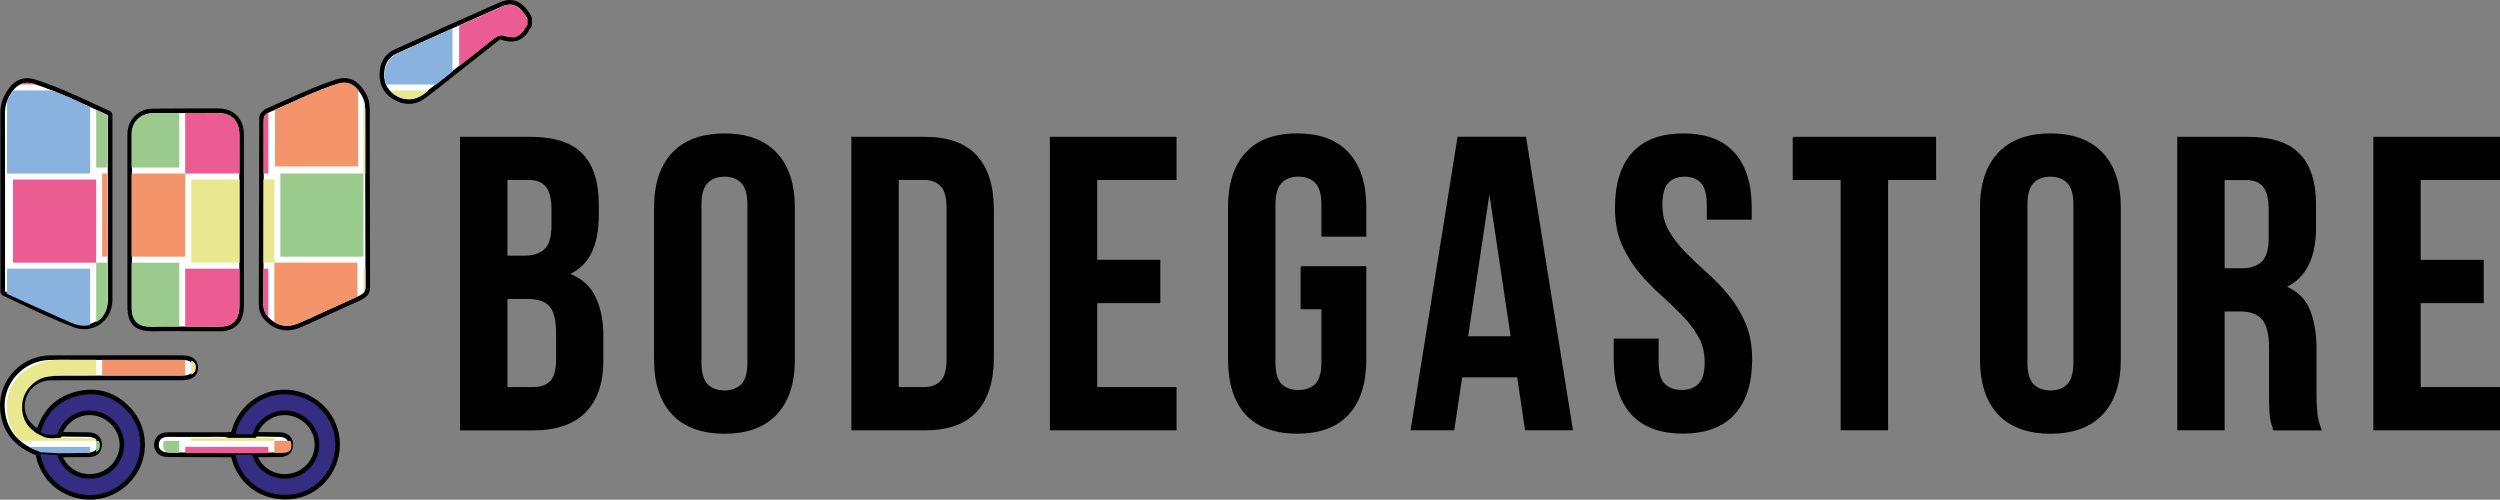 <?xml version="1.0" encoding="UTF-8"?> <svg xmlns="http://www.w3.org/2000/svg" id="Capa_2" data-name="Capa 2" viewBox="0 0 3787.71 757.08"><rect x="0" y="0" width="3787.71" height="757.08" fill="#808080" stroke="none"/><defs><style> .cls-1 { fill: #eb5c93; } .cls-1, .cls-2, .cls-3, .cls-4, .cls-5, .cls-6, .cls-7 { stroke-width: 0px; } .cls-8 { fill: none; stroke-width: 2.29px; } .cls-8, .cls-9 { stroke: #010101; } .cls-2 { fill: #010101; } .cls-3 { fill: #9aca8c; } .cls-4 { fill: #fff; } .cls-5 { fill: #e8e98e; } .cls-9 { fill: #342d81; stroke-miterlimit: 10; stroke-width: 7px; } .cls-6 { fill: #f3946b; } .cls-7 { fill: #89b2df; } </style></defs><g id="Capa_1-2" data-name="Capa 1"><g id="Capa_1-2" data-name="Capa 1-2"><g><path class="cls-8" d="m803.17,208.43c36.23,0,62.39,8.45,78.55,25.34,16.26,16.8,24.34,42.23,24.34,76.37v15.89c0,22.79-3.63,41.5-10.81,56.39-7.08,14.71-18.43,25.61-33.96,32.69,18.98,7.17,32.24,18.98,39.96,35.24,7.81,16.16,11.71,36.05,11.71,59.66v35.96c0,34.15-8.9,60.21-26.61,78.1s-44.04,26.88-79.01,26.88h-109.25V208.43h105.07Zm-35.51,243.38v135.77h39.87c11.81,0,20.8-3.18,26.88-9.44,6.18-6.27,9.26-17.62,9.26-34.05v-38.6c0-20.71-3.54-34.78-10.53-42.32-6.9-7.63-18.34-11.44-34.42-11.44h-31.06v.09Zm0-180.26v116.97h27.33c13.08,0,23.25-3.36,30.6-10.08,7.36-6.81,11.08-19.07,11.08-36.69v-24.7c0-15.98-2.82-27.52-8.63-34.69-5.63-7.17-14.62-10.81-26.88-10.81h-33.51Zm293.96,277.62c0,15.89,3.27,27.15,9.72,33.78,6.63,6.54,15.35,9.72,26.24,9.72s19.8-3.27,26.24-9.72c6.54-6.63,9.72-17.89,9.72-33.78v-239.02c0-15.98-3.27-27.15-9.72-33.69-6.45-6.63-15.17-9.9-26.24-9.9s-19.62,3.27-26.24,9.9c-6.45,6.54-9.72,17.71-9.72,33.69v239.02Zm-69.56-234.57c0-35.78,9.08-63.3,27.15-82.37,18.07-19.25,44.23-28.88,78.37-28.88s60.3,9.63,78.37,28.88c18.16,19.16,27.15,46.59,27.15,82.37v230.12c0,35.78-8.99,63.3-27.15,82.55-18.07,19.16-44.23,28.7-78.37,28.7s-60.3-9.63-78.37-28.7c-18.07-19.25-27.15-46.77-27.15-82.55v-230.12Zm298.96-106.16h110.07c34.96,0,60.94,9.26,77.92,27.79,17.07,18.53,25.61,45.68,25.61,81.46v223.76c0,35.87-8.54,63.12-25.61,81.64-16.98,18.53-42.95,27.79-77.92,27.79h-110.07V208.43Zm69.47,63.12v316.03h39.23c10.99,0,19.62-3.18,25.88-9.44,6.45-6.27,9.63-17.44,9.63-33.51v-230.12c0-16.07-3.18-27.24-9.63-33.51-6.27-6.36-14.89-9.54-25.88-9.54h-39.23v.09Zm300.77,123.23h95.54v63.3h-95.54v129.41h120.15v63.3h-189.62V208.43h189.62v63.12h-120.15s0,123.23,0,123.23Zm310.4,9.63h97.26v140.22c0,35.78-8.72,63.3-26.24,82.55-17.53,19.16-43.23,28.7-77.28,28.7s-60.03-9.63-77.46-28.7c-17.53-19.25-26.24-46.77-26.24-82.55v-230.12c0-35.78,8.72-63.3,26.24-82.37,17.53-19.25,43.32-28.88,77.46-28.88s59.85,9.63,77.28,28.88c17.53,19.16,26.24,46.59,26.24,82.37v42.95h-65.75v-47.4c0-15.98-3.27-27.15-9.72-33.69-6.45-6.63-15.17-9.9-26.24-9.9s-19.62,3.27-26.25,9.9c-6.45,6.54-9.72,17.71-9.72,33.69v239.02c0,15.89,3.27,27.06,9.72,33.51,6.63,6.27,15.35,9.44,26.25,9.44s19.8-3.18,26.24-9.44c6.54-6.45,9.72-17.62,9.72-33.51v-81.64h-31.51v-63.12.09Zm410.11,246.38h-70.2l-11.9-80.28h-85.36l-11.99,80.28h-63.84l70.83-442.44h101.71l70.83,442.44h-.09Zm-158.65-140.22h66.93l-33.51-223.76-33.51,223.76h.09Zm224.85-195.97c0-35.78,8.54-63.3,25.61-82.37,17.07-19.25,42.68-28.88,76.83-28.88s59.76,9.63,76.83,28.88c17.07,19.16,25.61,46.59,25.61,82.37v17.07h-65.75v-21.52c0-15.98-3.09-27.15-9.26-33.69-5.99-6.63-14.62-9.9-25.61-9.9s-19.43,3.27-25.61,9.9c-6.08,6.54-9.08,17.71-9.08,33.69s3.36,28.61,10.08,40.23c6.81,11.53,15.17,22.43,25.34,32.87,10.17,10.26,21.07,20.52,32.51,30.79,11.62,10.26,22.52,21.52,32.51,33.78,10.17,12.26,18.62,26.15,25.34,41.77,6.81,15.53,10.17,33.87,10.17,54.94,0,35.78-8.72,63.3-26.25,82.55-17.53,19.16-43.32,28.7-77.46,28.7s-59.94-9.63-77.46-28.7c-17.53-19.25-26.25-46.77-26.25-82.55v-30.42h65.75v34.87c0,15.89,3.27,27.06,9.72,33.51,6.63,6.27,15.35,9.44,26.34,9.44s19.62-3.18,26.06-9.44c6.63-6.45,9.9-17.62,9.9-33.51s-3.36-28.61-10.17-40.14c-6.72-11.62-15.07-22.61-25.34-32.87-10.08-10.35-20.89-20.71-32.51-30.97-11.53-10.44-22.34-21.61-32.42-33.78-10.08-12.26-18.53-26.15-25.34-41.68-6.81-15.62-10.17-33.96-10.17-55.12l.09.18Zm269.26-106.16h214.95v63.12h-72.74v379.24h-69.56v-379.24h-72.65s0-63.12,0-63.12Zm353.35,340.73c0,15.89,3.27,27.15,9.72,33.78,6.63,6.54,15.35,9.72,26.25,9.72s19.8-3.27,26.25-9.72c6.54-6.63,9.72-17.89,9.72-33.78v-239.02c0-15.98-3.27-27.15-9.72-33.69-6.45-6.63-15.17-9.9-26.25-9.9s-19.62,3.27-26.25,9.9c-6.45,6.54-9.72,17.71-9.72,33.69v239.02Zm-69.56-234.57c0-35.78,9.08-63.3,27.15-82.37,18.07-19.25,44.23-28.88,78.37-28.88s60.3,9.63,78.37,28.88c18.16,19.16,27.15,46.59,27.15,82.37v230.12c0,35.78-8.99,63.3-27.15,82.55-18.07,19.16-44.23,28.7-78.37,28.7s-60.3-9.63-78.37-28.7c-18.07-19.25-27.15-46.77-27.15-82.55v-230.12Zm444.26,336.28c-.82-3-1.73-5.72-2.63-8.17-.82-2.54-1.54-5.72-2.18-9.63-.64-3.81-1-8.63-1.18-14.53-.27-5.81-.36-13.17-.36-22.07v-69.56c0-20.71-3.63-35.14-10.81-43.5-7.08-8.45-18.62-12.71-34.69-12.71h-24.07v180.08h-69.47V208.43h104.98c36.23,0,62.39,8.45,78.55,25.34,16.26,16.8,24.43,42.23,24.43,76.37v34.87c0,45.5-15.17,75.37-45.41,89.63,17.71,7.17,29.79,18.98,36.23,35.24,6.63,16.16,9.9,35.78,9.9,58.94v68.38c0,10.9.45,20.43,1.27,28.7.82,8.26,2.91,16.62,6.36,25.06h-70.83l-.09-.09Zm-75.92-379.24v135.95h27.33c13.08,0,23.25-3.36,30.51-10.08,7.45-6.81,11.17-19.07,11.17-36.69v-43.68c0-15.98-2.91-27.52-8.63-34.69-5.63-7.17-14.62-10.81-26.88-10.81h-33.51Zm297.05,123.23h95.54v63.3h-95.54v129.41h120.15v63.3h-189.62V208.43h189.62v63.12h-120.15v123.32Z"></path><path class="cls-2" d="m803.17,208.43c36.33,0,62.57,8.45,78.73,25.25,16.16,16.8,24.34,42.41,24.34,76.56v15.71c0,22.79-3.63,41.59-10.81,56.3-7.08,14.71-18.43,25.7-34.05,32.97,18.98,7.08,32.24,18.8,40.05,34.96,7.9,16.26,11.81,36.14,11.81,59.66v36.14c0,34.15-8.9,60.21-26.61,78.19-17.71,17.89-44.04,26.79-78.92,26.79h-109.43V208.43h104.98-.09Zm-35.33,243.38v135.77h39.87c11.71,0,20.61-3.09,26.79-9.35,6.08-6.36,9.17-17.8,9.17-34.24v-38.5c0-20.71-3.54-34.78-10.44-42.32-6.9-7.54-18.34-11.44-34.42-11.44h-30.88l-.09.09Zm0-180.17v116.88h27.15c13.08,0,23.25-3.36,30.69-10.08,7.36-6.72,11.08-18.98,11.08-36.69v-24.7c0-16.07-2.91-27.7-8.63-34.78-5.63-7.08-14.53-10.63-26.79-10.63,0,0-33.51,0-33.51,0Z"></path><path class="cls-2" d="m1061.54,549.07c0,15.98,3.27,27.24,9.72,33.87,6.63,6.54,15.35,9.72,26.34,9.72s19.71-3.27,26.15-9.72c6.63-6.63,9.9-17.89,9.9-33.87v-238.93c0-16.07-3.36-27.33-9.9-33.87-6.54-6.45-15.26-9.72-26.15-9.72s-19.8,3.27-26.34,9.72c-6.54,6.54-9.72,17.8-9.72,33.87v238.93Zm-69.38-234.57c0-35.78,8.99-63.21,27.15-82.28,18.07-19.16,44.23-28.79,78.37-28.79s60.3,9.63,78.37,28.79c18.07,19.07,27.15,46.5,27.15,82.28v230.12c0,35.96-9.08,63.48-27.15,82.64-18.07,19.07-44.23,28.61-78.37,28.61s-60.3-9.54-78.37-28.61c-18.07-19.16-27.15-46.77-27.15-82.64v-230.12Z"></path><path class="cls-2" d="m1290.93,208.43h109.97c35.05,0,61.03,9.26,78.01,27.88,17.07,18.44,25.61,45.59,25.61,81.37v223.76c0,35.96-8.54,63.21-25.61,81.73-16.98,18.44-42.95,27.7-78.01,27.7h-109.97V208.43Zm69.56,63.21v315.94h39.14c10.99,0,19.62-3.09,25.97-9.35,6.36-6.36,9.54-17.62,9.54-33.69v-230.12c0-15.98-3.18-27.06-9.54-33.33-6.36-6.36-15.08-9.54-25.97-9.54h-39.14v.09Z"></path><path class="cls-2" d="m1661.36,394.87h95.44v63.02h-95.44v129.68h120.05v63.21h-189.71V208.43h189.71v63.21h-120.05v123.23Z"></path><path class="cls-2" d="m1971.67,404.22h97.26v140.31c0,35.96-8.72,63.48-26.15,82.64-17.53,19.07-43.32,28.61-77.46,28.61s-60.03-9.54-77.46-28.61c-17.53-19.16-26.15-46.77-26.15-82.64v-230.12c0-35.78,8.72-63.21,26.15-82.28,17.44-19.16,43.23-28.79,77.46-28.79s59.94,9.63,77.46,28.79c17.44,19.07,26.15,46.5,26.15,82.28v43.05h-65.66v-47.31c0-16.07-3.36-27.33-9.9-33.87-6.54-6.45-15.26-9.72-26.15-9.72s-19.8,3.27-26.34,9.72c-6.54,6.54-9.72,17.8-9.72,33.87v238.93c0,15.98,3.27,27.15,9.72,33.51,6.63,6.36,15.35,9.54,26.34,9.54s19.71-3.18,26.15-9.54c6.63-6.36,9.9-17.53,9.9-33.51v-81.55h-31.6v-63.3Z"></path><path class="cls-2" d="m2381.78,650.78h-70.11l-11.99-80.28h-85.27l-12.17,80.28h-63.75l70.92-442.44h101.8l70.74,442.44h-.18Zm-158.65-140.31h66.93l-33.51-223.76-33.51,223.76h.09Z"></path><path class="cls-2" d="m2448.07,314.5c0-35.78,8.54-63.21,25.61-82.28,17.07-19.16,42.68-28.79,76.74-28.79s59.75,9.63,76.92,28.79c17.07,19.07,25.61,46.5,25.61,82.28v17.25h-65.84v-21.52c0-16.07-3.09-27.33-9.17-33.87-6.08-6.45-14.71-9.72-25.61-9.72s-19.34,3.27-25.43,9.72c-6.08,6.54-9.17,17.8-9.17,33.87,0,15.07,3.36,28.42,10.08,40.05,6.72,11.62,15.17,22.61,25.25,32.97,10.08,10.35,20.98,20.71,32.51,31.06,11.62,10.26,22.43,21.43,32.51,33.69,10.08,12.26,18.53,26.15,25.25,41.68,6.72,15.62,10.08,33.96,10.08,55.03,0,35.96-8.72,63.48-26.15,82.64-17.53,19.07-43.32,28.61-77.46,28.61s-60.03-9.54-77.46-28.61c-17.53-19.16-26.15-46.77-26.15-82.64v-30.33h65.66v34.78c0,15.98,3.27,27.15,9.72,33.51,6.63,6.36,15.35,9.54,26.34,9.54s19.71-3.18,26.15-9.54c6.45-6.36,9.72-17.53,9.72-33.51s-3.36-28.61-10.08-40.23c-6.72-11.62-15.17-22.52-25.25-32.69-10.08-10.35-20.98-20.71-32.51-31.06-11.62-10.35-22.43-21.61-32.51-33.87-10.08-12.17-18.53-26.06-25.25-41.68-6.72-15.53-10.08-33.87-10.08-55.03v-.09Z"></path><path class="cls-2" d="m2717.33,208.43h214.95v63.21h-72.74v379.14h-69.56v-379.14h-72.56v-63.21h-.09Z"></path><path class="cls-2" d="m3070.41,549.07c0,15.98,3.27,27.24,9.72,33.87,6.63,6.54,15.35,9.72,26.34,9.72s19.71-3.27,26.15-9.72c6.63-6.63,9.9-17.89,9.9-33.87v-238.93c0-16.07-3.36-27.33-9.9-33.87-6.54-6.45-15.26-9.72-26.15-9.72s-19.8,3.27-26.34,9.72c-6.54,6.54-9.72,17.8-9.72,33.87v238.93Zm-69.38-234.57c0-35.78,8.99-63.21,27.15-82.28,18.07-19.16,44.23-28.79,78.37-28.79s60.3,9.63,78.37,28.79c18.07,19.07,27.15,46.5,27.15,82.28v230.12c0,35.96-9.08,63.48-27.15,82.64-18.07,19.07-44.23,28.61-78.37,28.61s-60.3-9.54-78.37-28.61c-18.07-19.16-27.15-46.77-27.15-82.64v-230.12Z"></path><path class="cls-2" d="m3445.2,650.78c-.73-3-1.63-5.72-2.45-8.26-.91-2.45-1.63-5.63-2.27-9.35-.64-3.81-1.09-8.72-1.27-14.62-.18-5.99-.18-13.35-.18-22.25v-69.38c0-20.71-3.63-35.24-10.81-43.59-7.08-8.45-18.71-12.71-34.78-12.71h-23.97v180.17h-69.56V208.43h104.98c36.33,0,62.57,8.45,78.74,25.25,16.16,16.8,24.34,42.41,24.34,76.56v34.78c0,45.41-15.17,75.28-45.5,89.63,17.62,7.27,29.61,18.98,36.14,35.14,6.63,16.26,9.9,35.96,9.9,59.12v68.29c0,10.99.45,20.61,1.27,28.79.82,8.17,3,16.44,6.36,24.88h-70.93v-.09Zm-75.74-379.14v135.77h27.15c13.08,0,23.25-3.36,30.69-10.08,7.36-6.72,11.08-18.98,11.08-36.69v-43.59c0-16.07-2.91-27.7-8.63-34.78-5.63-7.08-14.53-10.63-26.79-10.63h-33.51,0Z"></path><path class="cls-2" d="m3666.51,394.87h95.44v63.02h-95.44v129.68h120.06v63.21h-189.71V208.43h189.71v63.21h-120.06v123.23Z"></path></g><g><g><path class="cls-4" d="m619.59,153.89c-6.24,0-12.6-1.63-18.93-4.85-14.65-7.46-22.3-20.05-22.13-36.41.18-16.26,7.47-28.5,20.53-34.47,49.65-22.68,100.38-45.17,149.45-66.91l9.96-4.42c5.07-2.25,9.68-3.34,14.11-3.34,11.61,0,20.96,7.37,29.41,23.2.27.51.41,1.07.41,1.65v9.36c0,1.4-.83,2.66-2.12,3.22-.89.38-1.26,1.15-2.01,3.1-.49,1.27-1.05,2.71-2.04,4.05-5.57,7.54-12.85,11.37-21.63,11.37-5.16,0-10.85-1.27-17.34-3.87l-22.07,17.4c-19.56,15.43-39.23,30.94-58.92,46.43-3,2.36-5.99,4.75-8.98,7.13-8.59,6.85-17.48,13.94-26.62,20.42-6.5,4.61-13.59,6.94-21.08,6.94Z"></path><path class="cls-2" d="m772.58,7c10.3,0,18.66,7.01,26.32,21.35v9.36c-3.62,1.55-3.5,5.6-5.49,8.28-4.88,6.61-10.99,9.95-18.81,9.95-5.17,0-11.09-1.46-17.9-4.39-27.33,21.55-54.95,43.35-82.6,65.1-11.75,9.24-23.28,18.81-35.47,27.45-6.07,4.3-12.51,6.3-19.05,6.3-5.78,0-11.62-1.56-17.34-4.47-13.29-6.77-20.38-18.09-20.21-33.25.15-13.88,5.87-25.56,18.49-31.32,52.94-24.18,106.16-47.73,159.37-71.31,4.56-2.02,8.76-3.04,12.69-3.04m0-7h0c-4.92,0-10,1.19-15.53,3.64l-9.94,4.4c-49.08,21.75-99.83,44.25-149.51,66.94-14.37,6.56-22.39,19.92-22.58,37.62-.19,17.78,8.12,31.46,24.04,39.56,6.82,3.47,13.72,5.23,20.52,5.23,8.23,0,16-2.55,23.1-7.59,9.23-6.54,18.15-13.66,26.79-20.54,2.94-2.34,5.97-4.76,8.96-7.11,19.69-15.49,39.63-31.21,58.91-46.42,6.85-5.4,13.69-10.8,20.52-16.18,6.14,2.28,11.65,3.39,16.74,3.39,9.95,0,18.18-4.3,24.44-12.79,1.27-1.72,1.94-3.46,2.49-4.86.17-.44.39-1.01.56-1.35,2.33-1.19,3.81-3.59,3.81-6.23v-9.36c0-1.15-.28-2.28-.83-3.3-9-16.86-19.63-25.05-32.5-25.05h0Z"></path></g><g><path class="cls-4" d="m127.66,495.24c-4.99,0-10.01-.94-14.92-2.79-28.42-10.71-56.43-23.97-83.51-36.8-7.54-3.57-15.35-7.27-23.08-10.88-1.23-.57-2.02-1.81-2.02-3.17v-10.25c0-21.45,0-42.91.01-64.36.02-64.2.04-130.58-.13-195.86-.03-13.1,4.33-25.05,13.33-36.53,6.51-8.3,14.86-12.69,24.16-12.69,3.38,0,6.9.58,10.48,1.72,30.99,9.86,60.96,23.73,89.95,37.14,7.48,3.46,15.21,7.04,22.87,10.51,1.25.57,2.06,1.81,2.06,3.19v279.9c0,22.91-17.22,40.86-39.19,40.86Z"></path><path class="cls-2" d="m41.49,125.43c3,0,6.15.51,9.42,1.55,38.69,12.31,74.88,30.5,112.44,47.51v125.44c0,51.49,0,102.97,0,154.46,0,21.56-16.16,37.36-35.69,37.36-4.44,0-9.05-.81-13.68-2.56-36.13-13.61-70.67-30.94-106.35-47.57v-10.25c0-86.74.11-173.49-.12-260.23-.03-13.28,4.75-24.36,12.58-34.36,5.81-7.4,13.05-11.35,21.4-11.35m0-7h0c-10.41,0-19.71,4.85-26.91,14.03C5.07,144.57.47,157.23.51,171.15c.17,65.37.15,131.84.13,196.11,0,21.37-.01,42.73-.01,64.1v10.25c0,2.72,1.58,5.2,4.04,6.34,7.73,3.6,15.52,7.29,23.06,10.87,27.15,12.86,55.22,26.16,83.78,36.91,5.3,2,10.74,3.01,16.15,3.01,23.94,0,42.69-19.48,42.69-44.36v-112.33s0-42.12,0-42.12v-125.44c0-2.75-1.61-5.24-4.11-6.38-7.65-3.47-15.38-7.04-22.85-10.5-29.08-13.46-59.16-27.38-90.36-37.3-3.92-1.25-7.8-1.88-11.54-1.88h0Z"></path></g><g><path class="cls-4" d="m232.53,498.46c-2.74,0-5.15-.1-7.37-.32-25.15-1.12-28.64-17.62-28.65-35.28-.03-30.82-.02-61.65-.02-92.47v-37.13s0-37.35,0-37.35c0-30.75,0-61.5.02-92.25.02-20.14,15.09-35.46,35.05-35.64,25.21-.22,48.49-.33,71.18-.33,9.33,0,18.66.02,27.99.06,21.76.09,35.3,13.86,35.33,35.94.12,76.58.12,158.94.02,259.21-.03,29.37-18.24,35.54-33.52,35.54h-.61c-28.7,0-57.08-.1-84.34-.29h-.71c-2.35,0-4.76.08-7.1.15-2.37.08-4.83.16-7.27.16Z"></path><path class="cls-2" d="m302.73,171.19c9.33,0,18.65.02,27.98.06,19.76.08,31.81,12.32,31.84,32.45.13,86.4.11,172.8.02,259.2-.02,18.11-7.09,32.04-30.02,32.04-.06,0-.13,0-.19,0h-.44c-27.91,0-56.4-.09-84.3-.29-.25,0-.49,0-.74,0-4.81,0-9.59.32-14.36.32-2.38,0-4.75-.08-7.12-.31-22.13-.95-25.39-14.19-25.4-31.79-.04-43.2-.01-86.4-.01-129.6s-.02-86.4.01-129.6c.02-18.08,13.46-31.98,31.58-32.14,23.71-.21,47.43-.32,71.15-.33m.04-7v7l-.02-7c-22.73,0-46.02.11-71.24.33-21.94.19-38.5,17.01-38.52,39.13-.03,30.79-.02,62.08-.02,92.35,0,12.42,0,24.84,0,37.25s0,24.79,0,37.18c0,30.29-.01,61.61.02,92.42,0,8.54.67,18.29,5.5,25.89,5.14,8.08,13.78,12.3,26.4,12.88,2.3.22,4.8.33,7.62.33,2.5,0,4.98-.08,7.38-.16,2.41-.08,4.69-.15,6.98-.15h.69c27.3.2,55.68.29,84.35.29h.63c12.94,0,22.71-3.98,29.04-11.83,5.28-6.54,7.96-15.69,7.97-27.2.1-100.23.1-182.6-.02-259.22-.04-23.86-15.27-39.34-38.82-39.44-9.13-.04-18.54-.06-27.97-.06h0Z"></path></g><g><path class="cls-4" d="m434.87,497.03c-12.98,0-25.06-6.4-34.03-18.01-3.14-4.24-5.3-11.45-5.29-17.59.06-42.22.21-85.09.36-126.54.18-51.32.37-104.39.38-156.65,0-1.8.77-3.01,1.58-4.28l.38-.6c.04-.07.09-.14.14-.21,1.72-2.36,3.98-4.2,6.72-5.48,6.91-3.23,13.93-6.31,20.71-9.29,4.59-2.02,9.34-4.1,13.98-6.2,23.88-10.8,47.36-21.12,72.03-28.85,3.19-1,6.37-1.51,9.47-1.51,9.01,0,17.16,4.22,23.55,12.21,8.33,10.41,12.25,18.44,11.96,35.95-.17,51.02,0,103.1.16,153.46.11,35.4.23,72,.23,107.93,0,.51.01,1,.02,1.47.05,2.47.11,5.02-1.3,9.15-.02.06-.05.13-.07.19-2.14,5.26-8.01,8.06-12.29,10.1l-.52.25c-13.1,5.85-25.09,11.29-37.78,17.06l-11.08,5.03c-3.96,1.79-8.02,3.69-12.14,5.6-10.06,4.68-20.47,9.53-30.39,13.46-5.63,2.23-11.27,3.37-16.79,3.37Z"></path><path class="cls-2" d="m521.31,125.32c8.06,0,15.21,3.88,20.82,10.9,7.93,9.91,11.46,17.28,11.19,33.7-.29,87,.4,174.45.4,261.45,0,3.11.37,5.21-1.09,9.49-1.7,4.18-7.07,6.59-11.08,8.5-16.78,7.49-31.97,14.43-48.8,22.06-13.6,6.17-28.5,13.49-42.37,19-5.32,2.11-10.52,3.12-15.5,3.12-12.17,0-23.05-6.02-31.26-16.65-2.85-3.85-4.57-10.41-4.56-15.45.13-94.48.72-188.72.74-283.2,0-.93.51-1.55,1.43-3.03,1.51-2.07,3.44-3.47,5.37-4.37,11.56-5.4,23.15-10.26,34.66-15.47,23.4-10.58,46.85-20.94,71.63-28.7,2.89-.91,5.71-1.35,8.42-1.35m0-7h0c-3.45,0-6.98.56-10.51,1.67-24.86,7.78-48.44,18.16-72.42,29-4.63,2.09-9.37,4.17-13.96,6.19-6.8,2.99-13.83,6.07-20.78,9.32-3.28,1.53-6,3.75-8.07,6.59-.1.14-.19.27-.28.42-.13.21-.25.4-.36.57-.9,1.41-2.13,3.34-2.13,6.16,0,52.26-.2,105.33-.38,156.66-.15,41.45-.3,84.32-.36,126.53,0,5.77,1.82,14.07,5.94,19.62.03.04.06.07.08.11,9.64,12.49,22.71,19.38,36.8,19.38,5.96,0,12.04-1.22,18.08-3.61,10.02-3.98,20.47-8.84,30.58-13.55,4.2-1.96,8.17-3.8,12.1-5.59,3.76-1.71,7.44-3.38,11.07-5.03,12.69-5.76,24.68-11.21,37.69-17.02.06-.02.11-.05.16-.08l.51-.25c4.8-2.29,11.38-5.42,14.03-11.94.05-.13.1-.25.14-.38,1.61-4.71,1.54-7.71,1.48-10.36,0-.45-.02-.9-.02-1.39,0-35.92-.12-72.52-.23-107.92-.16-50.35-.33-102.4-.16-153.45.3-18.44-4.05-27.32-12.72-38.15-7.08-8.85-16.17-13.52-26.28-13.52h0Z"></path></g><g><path class="cls-4" d="m89.09,689.3c-1.41-.04-2.82-.07-4.23-.11-9.51-.22-19.35-.45-29.02-2.83-.15-.04-.29-.08-.44-.14-32.59-12.73-50.01-35.59-51.79-67.93-1.08-19.68,5.97-38.61,19.85-53.29,13.87-14.67,33.18-23.09,52.98-23.11,27.39-.03,54.78-.04,82.17-.04,21.86,0,43.71,0,65.57.01h51.55c8.07.01,13.65,1.7,17.06,5.18,2.56,2.61,3.81,6.12,3.73,10.46-.29,15.12-16.15,15.12-21.37,15.12h-15.34c-16.11,0-32.21,0-48.31,0-16.1,0-32.2,0-48.3,0-34.58,0-61.22.02-86.39.07-19.99.04-37.58,14.14-41.85,33.54-4.31,19.61,5.36,38.78,24.05,47.7.05.02.1.05.15.08,6.01,3.23,12.5,4.8,19.84,4.8,3.04,0,6.29-.28,9.66-.83.19-.03.37-.05.56-.05.01,0,13.24.16,13.24.16,10.17.13,20.33.25,30.5.34,14.88.13,17.96,8.44,17.92,15.38-.04,6.95-3.15,15.24-17.74,15.24h-.24c-2.16-.01-4.33-.02-6.49-.02-8.11,0-16.36.08-24.34.16-4.29.04-8.57.08-12.86.12h-.03s-.07,0-.1,0Z"></path><path class="cls-2" d="m158.97,545.34c38.92,0,77.83.02,116.76.02,11.94,0,17.45,3.86,17.3,12.06-.15,8.05-5.66,11.69-17.87,11.69-5.15,0-10.31,0-15.47,0-32.08,0-64.15-.02-96.23-.02-28.89,0-57.77.01-86.65.07-21.79.04-40.68,15.45-45.26,36.29-4.65,21.15,5.84,42.01,25.96,51.61,6.9,3.71,14.09,5.22,21.5,5.22,3.37,0,6.78-.31,10.22-.87,14.57.17,29.14.38,43.71.51,8.07.07,14.51,2.58,14.45,11.86-.05,9.09-6.08,11.76-14.24,11.76-.07,0-.15,0-.23,0-2.17-.01-4.34-.02-6.51-.02-12.41,0-24.82.19-37.23.27-10.89-.31-21.82-.21-32.52-2.84-29.66-11.59-47.78-32.33-49.57-64.87-2.15-39.08,30.19-72.67,69.34-72.71,27.51-.03,55.02-.04,82.53-.04m0-7c-31.76,0-57.98.01-82.54.04-20.76.02-41,8.85-55.52,24.21-14.34,15.17-21.92,35.54-20.8,55.89.95,17.27,6.28,32.16,15.83,44.25,8.99,11.37,21.84,20.37,38.18,26.76.29.11.58.2.87.28,10.05,2.47,20.08,2.71,29.77,2.94,1.41.03,2.81.07,4.22.11.07,0,.13,0,.2,0,.02,0,.03,0,.05,0,4.3-.03,8.61-.07,12.91-.11,7.96-.08,16.19-.16,24.27-.16,2.16,0,4.31,0,6.47.02h.27c19.08,0,21.21-13.09,21.24-18.72.03-5.63-1.99-18.73-21.39-18.9-10.19-.09-20.56-.22-30.59-.34-4.37-.05-8.74-.11-13.1-.16-.03,0-.06,0-.08,0-.38,0-.75.03-1.13.09-3.19.52-6.25.78-9.1.78-6.75,0-12.69-1.43-18.18-4.39-.1-.05-.2-.1-.3-.15-17.19-8.21-26.09-25.81-22.13-43.79,3.91-17.81,20.07-30.76,38.43-30.79,25.23-.05,51.95-.07,86.64-.07,16.04,0,32.08,0,48.11,0,16.04,0,32.08,0,48.12,0h15.47c20.26,0,24.71-10.1,24.87-18.56.1-5.31-1.49-9.68-4.73-12.98-4.1-4.18-10.5-6.22-19.56-6.22-16.95,0-33.89,0-50.84-.01-21.97,0-43.94-.01-65.92-.01h0Z"></path></g><g><path class="cls-4" d="m352.5,689.3l-26.75-.08c-23.13-.07-47.05-.13-70.57-.25-6.72-.03-11.93-2.01-15.05-5.71-2.63-3.12-3.61-7.27-2.83-12,2.13-12.85,14.04-12.85,17.95-12.85,13.32.02,26.58.03,39.83.03,15.44,0,30.88-.01,46.32-.04,2.45,0,4.88-.14,7.45-.29,1.2-.07,2.39-.14,3.59-.19.05,0,.11,0,.16,0h32.3s11.43.16,11.43.16c8.91.13,17.82.26,26.73.35,6.13.06,10.76,1.67,13.76,4.79,2.62,2.74,3.88,6.48,3.73,11.13-.18,5.49-2.65,14.71-17.23,14.71h-.3c-2.13-.02-4.26-.03-6.39-.03-6.77,0-13.67.08-20.34.16-3.79.04-7.57.09-11.36.12h-32.42Z"></path><path class="cls-2" d="m384.89,661.42c12.71.17,25.42.38,38.12.51,8.27.08,14.31,3.24,14.02,12.31-.27,8.36-5.87,11.32-13.73,11.32-.09,0-.18,0-.27,0-2.14-.02-4.28-.03-6.42-.03-10.58,0-21.15.19-31.73.28-10.8,0-21.59,0-32.39,0-32.44-.1-64.87-.17-97.31-.33-10.39-.05-15.84-5.19-14.44-13.63,1.36-8.18,7.33-9.92,14.49-9.92h.06c13.2.02,26.4.03,39.6.03,15.5,0,31-.01,46.5-.04,3.73,0,7.46-.32,11.19-.49,2.48,0,4.95,0,7.43,0,8.29,0,16.58,0,24.87,0m0-7h-24.87s-7.43,0-7.43,0c-.11,0-.21,0-.32,0-1.22.06-2.43.13-3.65.2-2.51.15-4.89.28-7.23.29-15.8.02-31.44.04-46.49.04-13.19,0-26.39,0-39.59-.03h-.07c-5.43,0-9.52.89-12.89,2.81-3.2,1.83-7.28,5.56-8.51,12.96-1.21,7.29,1.29,12.09,3.6,14.83,2.65,3.14,7.88,6.9,17.71,6.95,23.36.11,47.11.18,70.07.25,9.08.03,18.16.05,27.24.08h32.41s.04,0,.06,0c3.79-.03,7.58-.08,11.37-.12,6.66-.08,13.55-.16,20.3-.16,2.12,0,4.24,0,6.36.03h.33c12.61,0,20.36-6.76,20.72-18.09.18-5.62-1.4-10.22-4.71-13.66-3.67-3.83-9.14-5.8-16.25-5.87-8.84-.09-17.83-.22-26.53-.34-3.86-.06-7.71-.11-11.57-.16-.03,0-.06,0-.1,0h0Z"></path></g></g><g><path class="cls-9" d="m57.5,657.07c8.25-32.1,28.25-53.18,60.47-60.79,29.52-6.97,55.68,1.31,76.64,23.29,23.79,24.94,28.16,63.09,11.49,92.61-17.09,30.29-51.21,46.41-84.63,39.99-35.19-6.76-60.45-33.74-64.81-69.22,10.69,2.63,21.62,2.53,32.52,2.84,7.1,24.68,28.81,38.96,53.92,35.48,23.23-3.22,41.23-23.52,41.6-46.91.38-23.67-18.24-45.06-42.2-48.47-23.78-3.39-45.84,11.32-53.28,35.52-11.02,1.8-21.69,1.05-31.72-4.35Z"></path><path class="cls-9" d="m352.59,661.42c6.57-41.01,43.76-70.62,84.53-67.31,42.25,3.43,74.34,37.62,74.42,79.31.09,40.85-31.29,75.97-70.99,79.45-44.3,3.89-80.8-23.91-88.07-67.07,10.8,0,21.59,0,32.39,0,6.17,23.83,28.11,38.58,52.93,35.59,23.66-2.85,42.08-23.25,42.43-47.01.36-23.89-17.78-44.79-42.09-48.49-23.55-3.59-46.36,11.62-53.27,35.52-10.77,0-21.53,0-32.3,0Z"></path></g><g><g><path class="cls-3" d="m162.85,397.95v60.66c0,12.8-6.99,23.79-17.16,29.79v-90.45h17.16Z"></path><path class="cls-3" d="m271.55,397.95v96.63c-9.08,0-18.16,0-27.24.18-4.9,0-9.72.09-14.53.18-21.52.36-30.51-9.17-30.6-30.33v-66.66h72.38Z"></path><path class="cls-7" d="m136.6,407.04v85.27c-5.18,1.36-10.81,1.63-16.44.54-9.72-1.91-18.44-6.45-27.33-10.44-27.43-12.17-54.85-24.7-82.19-37.14v-38.23h125.96Z"></path><path class="cls-1" d="m363,407.04v55.94c-.09,21.7-10.26,32.24-32.06,31.97-16.8-.27-33.51-.36-50.31-.36v-87.54h82.37Z"></path><path class="cls-1" d="m406.59,407.04v73.2l-.27-.27c-4.99-5.27-7.36-10.99-7.26-18.53.09-18.16.18-36.23.18-54.4,0,0,7.36,0,7.36,0Z"></path><path class="cls-6" d="m541.54,397.95v51.4c-29.42,12.99-58.48,26.7-87.82,39.69-15.07,6.63-27.15,6.18-38.05-1.09v-90h125.87Z"></path><path class="cls-5" d="m553.71,432.92c0,4.72-.64,8.26-3.09,10.99v-36.87h3c0,8.63,0,17.25.09,25.88Z"></path><path class="cls-5" d="m33.9,610.09c-2.82,22.43,7.9,41.14,28.33,49.67,8.72,5.45,18.34,4.27,27.79,3.54,15.53.18,31.06.54,46.59.45,3.45,0,6.63.27,9.08,1.36v2.82H31.99c-4.99-4.45-9.08-9.44-12.26-15.08-6.08-10.17-9.26-22.43-9.26-36.69,0-13.44,3.18-25.25,9.26-35.24,6.81-11.35,17.25-20.43,30.88-27.06,11.99-5.81,24.88-8.9,38.69-8.81,18.8.09,37.6.18,56.39.09v22.98c-13.99.09-28.06,0-42.05-.09-10.63,0-20.98,1.27-31.33,2.72-19.34,2.82-36.14,20.43-38.41,39.32Z"></path><path class="cls-6" d="m280.63,545.25v23.07c-.91-.09-1.82-.09-2.72-.09-41.05,0-82.1.09-123.14,0v-22.98h121.87s4,0,4,0Z"></path><path class="cls-5" d="m296.8,557.24c-.18,4.9-2.63,8.63-7.08,10.17v-21.16c4.9,1.73,7.45,5.81,7.08,10.99Z"></path><path class="cls-5" d="m415.67,663.67v4.27h-125.96v-4.09h14.44c17.44-.09,34.78-.27,52.22-.45h28.06c10.44.09,20.8.27,31.24.36v-.09Z"></path></g><g><path class="cls-3" d="m151.41,675.12c-.18,5.27-2.36,8.17-5.72,9.63v-16.8h3.72c1.36,1.63,2.09,4,2,7.17Z"></path><path class="cls-3" d="m271.55,667.94v18.34h-3.54c-3.27,0-6.54.09-9.81-.09-7.26-.54-11.35-4.36-10.99-11.99,0-2.63.73-4.72,1.82-6.27,0,0,22.52,0,22.52,0Z"></path><path class="cls-7" d="m136.6,677.02v9.26h-.45c-15.53,0-31.06.27-46.59.45-9.26-.45-18.53-1-27.79-1.45-6.36-2.36-12.17-5.09-17.44-8.26,0,0,92.27,0,92.27,0Z"></path><path class="cls-1" d="m406.59,677.02v9.44c-7.54,0-15.07.18-22.52.27h-27.97c-25.16-.18-50.31-.27-75.47-.36v-9.35h125.96Z"></path><path class="cls-6" d="m441.74,674.57c.09,9.81-6.36,11.71-14.44,11.71-3.9,0-7.81.09-11.62.09v-18.43h24.16c1.18,1.54,1.82,3.72,1.91,6.63Z"></path></g><g><path class="cls-1" d="m54.15,127.97h-23.52c6.08-3.09,13.17-3.36,21.34-.73.73.27,1.45.45,2.18.73Z"></path><path class="cls-7" d="m685.57,43.33v65.11c-8.17,6.54-16.35,13.08-24.61,19.52h-75.37c-7.63-17.89-.45-39.32,17.35-47.4,6.36-2.91,12.71-5.81,19.07-8.63,21.16-9.63,42.41-19.16,63.57-28.61Z"></path><path class="cls-1" d="m798.9,27.71v10.9c-6.9,9.26-14.08,21.89-26.97,17.16-17.25-6.36-25.7,4.54-36.14,12.8-13.44,10.53-26.79,21.25-40.14,31.88v-61.57c22.07-9.9,44.04-19.62,66.11-29.24,15.17-6.63,25.7-.82,37.14,18.07Z"></path></g><g><path class="cls-3" d="m162.76,184c0,23.25.09,46.59,0,69.84h-17.07v-87.45c4.09,1.91,8.26,3.81,12.44,5.72,5.99,2.82,4.63,7.45,4.63,11.9Z"></path><path class="cls-3" d="m271.55,171.28v82.55h-72.38v-49.4c.09-19.62,12.44-32.6,32.33-32.87,4.27-.09,8.54-.09,12.8-.09,9.08-.09,18.16-.18,27.24-.18Z"></path><path class="cls-7" d="m136.6,162.29v100.62H10.65v-109.88c2.82-5.18,5.45-10.35,8.81-15.07.18-.27.45-.64.73-.91h58.94c19.43,7.63,38.5,16.44,57.48,25.25Z"></path><path class="cls-1" d="m362.91,204.98c.09,19.25.09,38.6.09,57.94h-82.37v-91.72c16.26,0,32.51.09,48.77.09,21.8.09,33.51,11.81,33.51,33.69Z"></path><path class="cls-1" d="m406.59,170.83v92.08h-7.45c.09-25.97,0-52.04-.18-78.1,0-6.9,1.63-10.99,7.63-13.99Z"></path><path class="cls-6" d="m542.57,136.78v115.39h-125.87v-85.65c28.52-12.8,55.85-26.04,85.37-36.49,2.27-.82,7.2-2.43,8.61-2.82,1.41-.39,4.13-1.24,8.36-1.79,4.24-.55,7.35.28,9.08.88,2.53.44,8.92,3.34,14.44,10.48Z"></path><path class="cls-5" d="m553.44,167.2c.27,31.88.09,63.75.09,95.72h-2.91v-112.7c1.82,4.99,2.72,10.72,2.82,16.98Z"></path><path class="cls-5" d="m649.43,137.05c-1.91,1.54-3.9,3.09-5.81,4.63-17.35,13.53-40.41,10.72-52.67-4.63h58.48Z"></path><rect class="cls-1" x="19.73" y="272" width="125.96" height="125.96"></rect><path class="cls-6" d="m162.76,262.92c.09,41.96.09,84,.09,125.96h-8.08v-125.96h7.99Z"></path><rect class="cls-6" x="199.18" y="262.92" width="81.46" height="125.96"></rect><rect class="cls-5" x="289.72" y="272" width="73.29" height="125.96"></rect><path class="cls-5" d="m415.67,272v125.96h-16.44c0-24.97-.09-49.86-.09-74.83v-51.13h16.53Z"></path><rect class="cls-3" x="424.75" y="262.92" width="125.87" height="125.96"></rect></g></g></g></g></svg> 